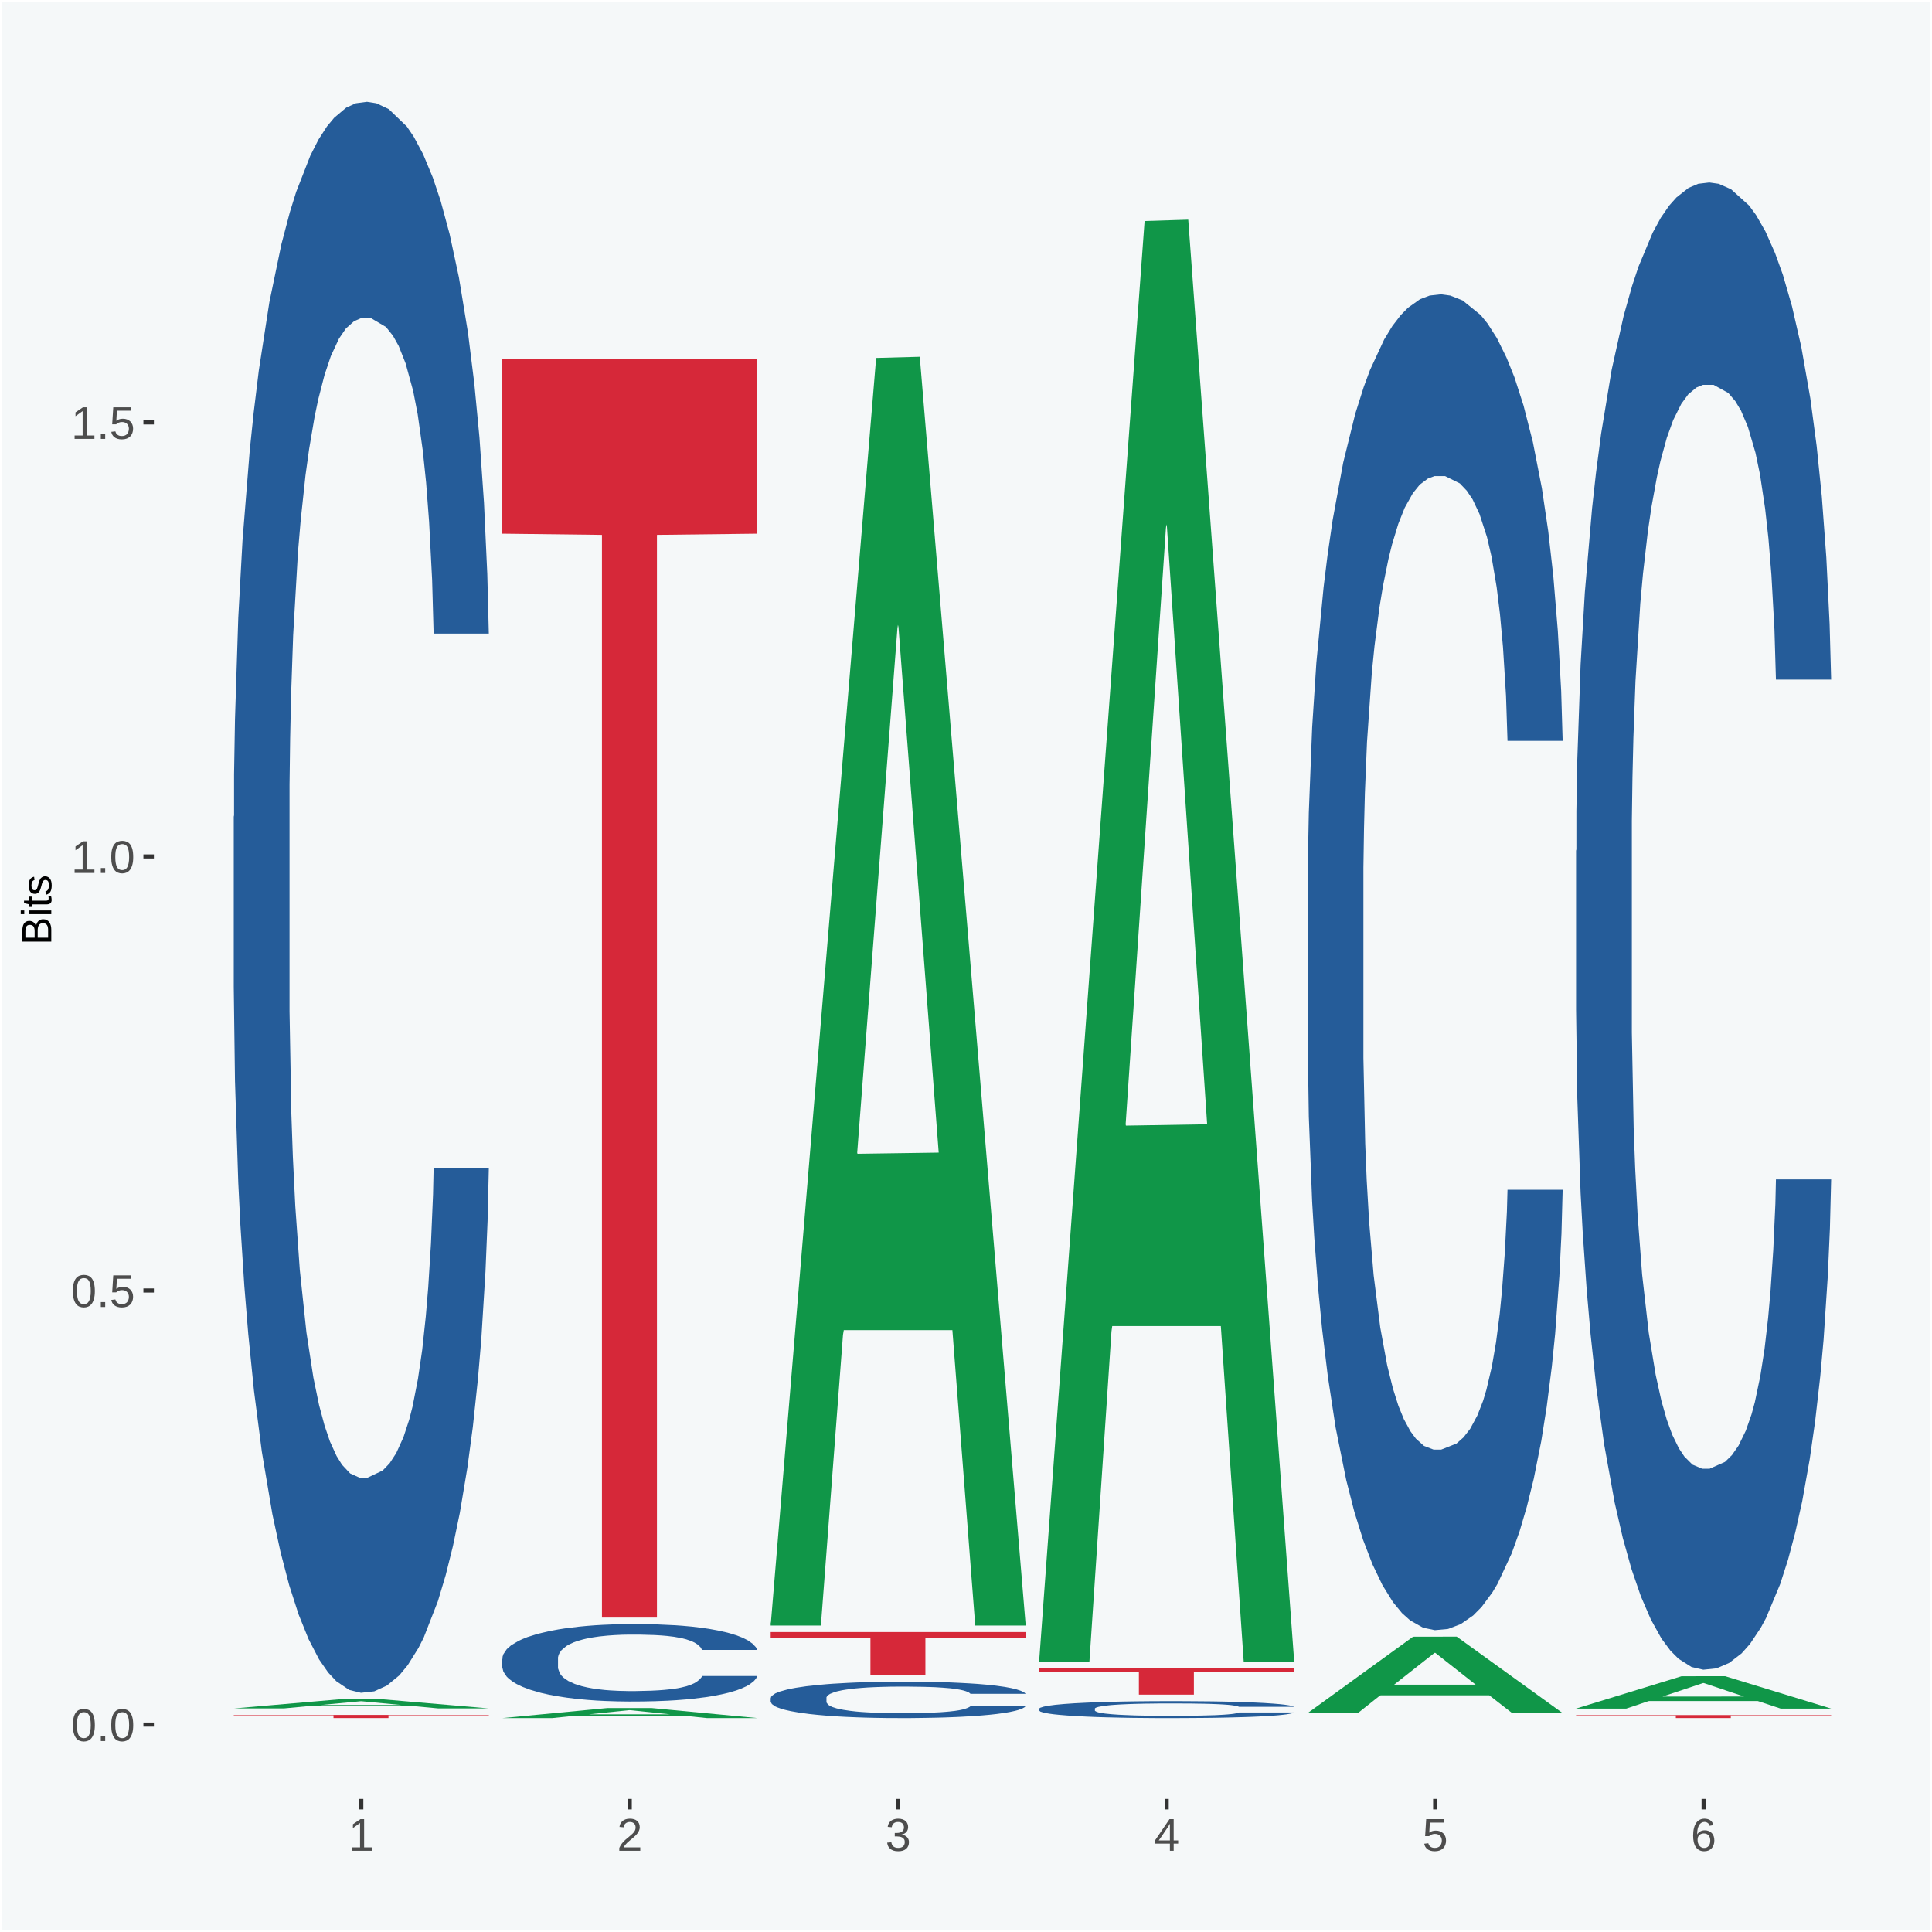 <?xml version="1.0" encoding="UTF-8"?>
<svg xmlns="http://www.w3.org/2000/svg" xmlns:xlink="http://www.w3.org/1999/xlink" width="504pt" height="504pt" viewBox="0 0 504 504" version="1.1">
<defs>
<g>
<symbol overflow="visible" id="glyph0-0">
<path style="stroke:none;" d="M 0.406 0 L 0.406 -8 L 3.594 -8 L 3.594 0 Z M 0.797 -0.406 L 3.188 -0.406 L 3.188 -7.594 L 0.797 -7.594 Z M 0.797 -0.406 "/>
</symbol>
<symbol overflow="visible" id="glyph0-1">
<path style="stroke:none;" d="M 6.203 -4.125 C 6.203 -3.332 6.125 -2.664 5.969 -2.125 C 5.82 -1.582 5.617 -1.145 5.359 -0.812 C 5.098 -0.477 4.789 -0.238 4.438 -0.094 C 4.094 0.051 3.723 0.125 3.328 0.125 C 2.922 0.125 2.539 0.051 2.188 -0.094 C 1.844 -0.238 1.539 -0.477 1.281 -0.812 C 1.031 -1.145 0.832 -1.582 0.688 -2.125 C 0.539 -2.664 0.469 -3.332 0.469 -4.125 C 0.469 -4.957 0.539 -5.645 0.688 -6.188 C 0.832 -6.738 1.035 -7.176 1.297 -7.5 C 1.555 -7.82 1.859 -8.047 2.203 -8.172 C 2.555 -8.305 2.941 -8.375 3.359 -8.375 C 3.754 -8.375 4.125 -8.305 4.469 -8.172 C 4.812 -8.047 5.113 -7.82 5.375 -7.5 C 5.633 -7.176 5.836 -6.738 5.984 -6.188 C 6.129 -5.645 6.203 -4.957 6.203 -4.125 Z M 5.141 -4.125 C 5.141 -4.781 5.098 -5.328 5.016 -5.766 C 4.941 -6.203 4.828 -6.551 4.672 -6.812 C 4.516 -7.07 4.328 -7.254 4.109 -7.359 C 3.891 -7.473 3.641 -7.531 3.359 -7.531 C 3.055 -7.531 2.789 -7.473 2.562 -7.359 C 2.344 -7.254 2.156 -7.07 2 -6.812 C 1.844 -6.551 1.723 -6.203 1.641 -5.766 C 1.566 -5.328 1.531 -4.781 1.531 -4.125 C 1.531 -3.5 1.57 -2.969 1.656 -2.531 C 1.738 -2.094 1.852 -1.742 2 -1.484 C 2.156 -1.223 2.344 -1.035 2.562 -0.922 C 2.789 -0.805 3.047 -0.75 3.328 -0.75 C 3.609 -0.75 3.859 -0.805 4.078 -0.922 C 4.305 -1.035 4.492 -1.223 4.641 -1.484 C 4.797 -1.742 4.914 -2.094 5 -2.531 C 5.094 -2.969 5.141 -3.5 5.141 -4.125 Z M 5.141 -4.125 "/>
</symbol>
<symbol overflow="visible" id="glyph0-2">
<path style="stroke:none;" d="M 1.094 0 L 1.094 -1.281 L 2.234 -1.281 L 2.234 0 Z M 1.094 0 "/>
</symbol>
<symbol overflow="visible" id="glyph0-3">
<path style="stroke:none;" d="M 6.172 -2.688 C 6.172 -2.27 6.109 -1.891 5.984 -1.547 C 5.859 -1.203 5.672 -0.906 5.422 -0.656 C 5.18 -0.414 4.879 -0.223 4.516 -0.078 C 4.148 0.055 3.723 0.125 3.234 0.125 C 2.805 0.125 2.43 0.07 2.109 -0.031 C 1.785 -0.133 1.508 -0.273 1.281 -0.453 C 1.062 -0.629 0.883 -0.836 0.75 -1.078 C 0.625 -1.316 0.535 -1.57 0.484 -1.844 L 1.547 -1.969 C 1.586 -1.812 1.645 -1.66 1.719 -1.516 C 1.801 -1.367 1.91 -1.238 2.047 -1.125 C 2.18 -1.008 2.348 -0.914 2.547 -0.844 C 2.742 -0.781 2.984 -0.75 3.266 -0.75 C 3.535 -0.75 3.781 -0.789 4 -0.875 C 4.227 -0.957 4.422 -1.078 4.578 -1.234 C 4.734 -1.398 4.852 -1.602 4.938 -1.844 C 5.031 -2.082 5.078 -2.359 5.078 -2.672 C 5.078 -2.922 5.035 -3.148 4.953 -3.359 C 4.867 -3.578 4.75 -3.766 4.594 -3.922 C 4.445 -4.078 4.258 -4.195 4.031 -4.281 C 3.812 -4.363 3.562 -4.406 3.281 -4.406 C 3.113 -4.406 2.953 -4.391 2.797 -4.359 C 2.648 -4.328 2.516 -4.285 2.391 -4.234 C 2.266 -4.18 2.148 -4.117 2.047 -4.047 C 1.941 -3.973 1.844 -3.895 1.75 -3.812 L 0.719 -3.812 L 1 -8.25 L 5.688 -8.25 L 5.688 -7.359 L 1.953 -7.359 L 1.797 -4.734 C 1.984 -4.879 2.219 -5.004 2.5 -5.109 C 2.781 -5.211 3.113 -5.266 3.5 -5.266 C 3.914 -5.266 4.285 -5.203 4.609 -5.078 C 4.941 -4.953 5.223 -4.773 5.453 -4.547 C 5.68 -4.316 5.859 -4.047 5.984 -3.734 C 6.109 -3.422 6.172 -3.07 6.172 -2.688 Z M 6.172 -2.688 "/>
</symbol>
<symbol overflow="visible" id="glyph0-4">
<path style="stroke:none;" d="M 0.922 0 L 0.922 -0.891 L 3.016 -0.891 L 3.016 -7.25 L 1.156 -5.922 L 1.156 -6.922 L 3.109 -8.25 L 4.078 -8.25 L 4.078 -0.891 L 6.094 -0.891 L 6.094 0 Z M 0.922 0 "/>
</symbol>
<symbol overflow="visible" id="glyph0-5">
<path style="stroke:none;" d="M 0.609 0 L 0.609 -0.75 C 0.805 -1.207 1.047 -1.609 1.328 -1.953 C 1.617 -2.305 1.922 -2.625 2.234 -2.906 C 2.555 -3.188 2.867 -3.445 3.172 -3.688 C 3.484 -3.938 3.766 -4.18 4.016 -4.422 C 4.266 -4.66 4.469 -4.91 4.625 -5.172 C 4.781 -5.441 4.859 -5.742 4.859 -6.078 C 4.859 -6.316 4.82 -6.523 4.75 -6.703 C 4.676 -6.879 4.57 -7.023 4.438 -7.141 C 4.312 -7.266 4.156 -7.359 3.969 -7.422 C 3.781 -7.484 3.578 -7.516 3.359 -7.516 C 3.141 -7.516 2.938 -7.484 2.75 -7.422 C 2.57 -7.367 2.41 -7.281 2.266 -7.156 C 2.117 -7.039 2 -6.895 1.906 -6.719 C 1.812 -6.551 1.754 -6.352 1.734 -6.125 L 0.656 -6.219 C 0.688 -6.508 0.766 -6.785 0.891 -7.047 C 1.023 -7.316 1.203 -7.551 1.422 -7.75 C 1.648 -7.945 1.922 -8.098 2.234 -8.203 C 2.555 -8.316 2.93 -8.375 3.359 -8.375 C 3.766 -8.375 4.125 -8.328 4.438 -8.234 C 4.758 -8.141 5.031 -7.992 5.25 -7.797 C 5.477 -7.609 5.648 -7.375 5.766 -7.094 C 5.879 -6.812 5.938 -6.488 5.938 -6.125 C 5.938 -5.844 5.883 -5.578 5.781 -5.328 C 5.688 -5.078 5.555 -4.836 5.391 -4.609 C 5.223 -4.379 5.031 -4.16 4.812 -3.953 C 4.594 -3.742 4.363 -3.535 4.125 -3.328 C 3.895 -3.129 3.656 -2.93 3.406 -2.734 C 3.164 -2.535 2.938 -2.336 2.719 -2.141 C 2.508 -1.941 2.32 -1.738 2.156 -1.531 C 1.988 -1.332 1.859 -1.117 1.766 -0.891 L 6.078 -0.891 L 6.078 0 Z M 0.609 0 "/>
</symbol>
<symbol overflow="visible" id="glyph0-6">
<path style="stroke:none;" d="M 6.141 -2.281 C 6.141 -1.906 6.078 -1.566 5.953 -1.266 C 5.836 -0.973 5.66 -0.723 5.422 -0.516 C 5.18 -0.305 4.883 -0.145 4.531 -0.031 C 4.188 0.07 3.789 0.125 3.344 0.125 C 2.832 0.125 2.398 0.062 2.047 -0.062 C 1.703 -0.195 1.414 -0.367 1.188 -0.578 C 0.957 -0.785 0.785 -1.02 0.672 -1.281 C 0.566 -1.551 0.492 -1.832 0.453 -2.125 L 1.547 -2.219 C 1.578 -2 1.633 -1.801 1.719 -1.625 C 1.801 -1.445 1.914 -1.289 2.062 -1.156 C 2.207 -1.031 2.383 -0.93 2.594 -0.859 C 2.801 -0.785 3.051 -0.75 3.344 -0.75 C 3.875 -0.75 4.289 -0.879 4.594 -1.141 C 4.895 -1.41 5.047 -1.801 5.047 -2.312 C 5.047 -2.613 4.977 -2.859 4.844 -3.047 C 4.707 -3.234 4.539 -3.379 4.344 -3.484 C 4.145 -3.586 3.926 -3.656 3.688 -3.688 C 3.445 -3.727 3.227 -3.75 3.031 -3.75 L 2.438 -3.75 L 2.438 -4.656 L 3.016 -4.656 C 3.211 -4.656 3.414 -4.676 3.625 -4.719 C 3.844 -4.758 4.039 -4.832 4.219 -4.938 C 4.395 -5.051 4.539 -5.195 4.656 -5.375 C 4.77 -5.562 4.828 -5.797 4.828 -6.078 C 4.828 -6.523 4.695 -6.875 4.438 -7.125 C 4.188 -7.383 3.801 -7.516 3.281 -7.516 C 2.82 -7.516 2.445 -7.395 2.156 -7.156 C 1.875 -6.914 1.707 -6.578 1.656 -6.141 L 0.594 -6.234 C 0.633 -6.598 0.734 -6.91 0.891 -7.172 C 1.047 -7.441 1.242 -7.664 1.484 -7.844 C 1.734 -8.02 2.008 -8.148 2.312 -8.234 C 2.625 -8.328 2.953 -8.375 3.297 -8.375 C 3.754 -8.375 4.148 -8.316 4.484 -8.203 C 4.816 -8.086 5.086 -7.93 5.297 -7.734 C 5.516 -7.535 5.672 -7.301 5.766 -7.031 C 5.867 -6.77 5.922 -6.488 5.922 -6.188 C 5.922 -5.945 5.883 -5.723 5.812 -5.516 C 5.75 -5.305 5.645 -5.113 5.5 -4.938 C 5.363 -4.77 5.188 -4.625 4.969 -4.5 C 4.75 -4.383 4.488 -4.297 4.188 -4.234 L 4.188 -4.219 C 4.52 -4.176 4.805 -4.098 5.047 -3.984 C 5.297 -3.867 5.5 -3.723 5.656 -3.547 C 5.82 -3.379 5.941 -3.188 6.016 -2.969 C 6.098 -2.75 6.141 -2.52 6.141 -2.281 Z M 6.141 -2.281 "/>
</symbol>
<symbol overflow="visible" id="glyph0-7">
<path style="stroke:none;" d="M 5.156 -1.875 L 5.156 0 L 4.172 0 L 4.172 -1.875 L 0.281 -1.875 L 0.281 -2.688 L 4.062 -8.25 L 5.156 -8.25 L 5.156 -2.703 L 6.328 -2.703 L 6.328 -1.875 Z M 4.172 -7.062 C 4.16 -7.039 4.141 -7.004 4.109 -6.953 C 4.078 -6.898 4.039 -6.836 4 -6.766 C 3.957 -6.691 3.914 -6.617 3.875 -6.547 C 3.844 -6.473 3.812 -6.414 3.781 -6.375 L 1.656 -3.25 C 1.633 -3.219 1.602 -3.176 1.562 -3.125 C 1.531 -3.07 1.492 -3.02 1.453 -2.969 C 1.422 -2.914 1.383 -2.863 1.344 -2.812 C 1.301 -2.77 1.27 -2.734 1.25 -2.703 L 4.172 -2.703 Z M 4.172 -7.062 "/>
</symbol>
<symbol overflow="visible" id="glyph0-8">
<path style="stroke:none;" d="M 6.141 -2.703 C 6.141 -2.285 6.082 -1.906 5.969 -1.562 C 5.852 -1.219 5.68 -0.922 5.453 -0.672 C 5.234 -0.422 4.957 -0.223 4.625 -0.078 C 4.289 0.055 3.91 0.125 3.484 0.125 C 3.004 0.125 2.582 0.031 2.219 -0.156 C 1.863 -0.344 1.566 -0.609 1.328 -0.953 C 1.086 -1.297 0.906 -1.719 0.781 -2.219 C 0.664 -2.727 0.609 -3.301 0.609 -3.938 C 0.609 -4.676 0.676 -5.32 0.812 -5.875 C 0.945 -6.426 1.141 -6.883 1.391 -7.25 C 1.648 -7.625 1.961 -7.906 2.328 -8.094 C 2.691 -8.281 3.102 -8.375 3.562 -8.375 C 3.844 -8.375 4.102 -8.344 4.344 -8.281 C 4.594 -8.227 4.816 -8.133 5.016 -8 C 5.223 -7.875 5.398 -7.703 5.547 -7.484 C 5.703 -7.273 5.828 -7.016 5.922 -6.703 L 4.906 -6.516 C 4.801 -6.867 4.629 -7.125 4.391 -7.281 C 4.148 -7.445 3.867 -7.531 3.547 -7.531 C 3.266 -7.531 3.004 -7.457 2.766 -7.312 C 2.535 -7.176 2.336 -6.973 2.172 -6.703 C 2.004 -6.43 1.875 -6.086 1.781 -5.672 C 1.695 -5.266 1.656 -4.789 1.656 -4.25 C 1.852 -4.602 2.125 -4.875 2.469 -5.062 C 2.812 -5.25 3.207 -5.344 3.656 -5.344 C 4.031 -5.344 4.367 -5.281 4.672 -5.156 C 4.984 -5.031 5.25 -4.852 5.469 -4.625 C 5.688 -4.406 5.852 -4.129 5.969 -3.797 C 6.082 -3.473 6.141 -3.109 6.141 -2.703 Z M 5.078 -2.656 C 5.078 -2.938 5.039 -3.191 4.969 -3.422 C 4.895 -3.66 4.785 -3.859 4.641 -4.016 C 4.504 -4.18 4.332 -4.305 4.125 -4.391 C 3.926 -4.484 3.688 -4.531 3.406 -4.531 C 3.219 -4.531 3.023 -4.5 2.828 -4.438 C 2.629 -4.383 2.453 -4.289 2.297 -4.156 C 2.141 -4.031 2.008 -3.863 1.906 -3.656 C 1.812 -3.457 1.766 -3.207 1.766 -2.906 C 1.766 -2.602 1.801 -2.316 1.875 -2.047 C 1.957 -1.785 2.07 -1.555 2.219 -1.359 C 2.363 -1.172 2.539 -1.02 2.75 -0.906 C 2.957 -0.789 3.191 -0.734 3.453 -0.734 C 3.703 -0.734 3.926 -0.773 4.125 -0.859 C 4.332 -0.953 4.504 -1.082 4.641 -1.25 C 4.785 -1.414 4.895 -1.613 4.969 -1.844 C 5.039 -2.082 5.078 -2.352 5.078 -2.656 Z M 5.078 -2.656 "/>
</symbol>
<symbol overflow="visible" id="glyph1-0">
<path style="stroke:none;" d="M 0 -0.359 L -7.328 -0.359 L -7.328 -3.281 L 0 -3.281 Z M -0.359 -0.734 L -0.359 -2.922 L -6.969 -2.922 L -6.969 -0.734 Z M -0.359 -0.734 "/>
</symbol>
<symbol overflow="visible" id="glyph1-1">
<path style="stroke:none;" d="M -2.125 -6.75 C -1.75 -6.75 -1.426 -6.676 -1.156 -6.531 C -0.883 -6.383 -0.66 -6.18 -0.484 -5.922 C -0.316 -5.672 -0.191 -5.375 -0.109 -5.031 C -0.035 -4.695 0 -4.344 0 -3.969 L 0 -0.906 L -7.562 -0.906 L -7.562 -3.656 C -7.562 -4.07 -7.523 -4.441 -7.453 -4.766 C -7.391 -5.098 -7.281 -5.379 -7.125 -5.609 C -6.977 -5.836 -6.789 -6.008 -6.562 -6.125 C -6.332 -6.25 -6.055 -6.312 -5.734 -6.312 C -5.523 -6.312 -5.328 -6.281 -5.141 -6.219 C -4.953 -6.164 -4.781 -6.078 -4.625 -5.953 C -4.477 -5.836 -4.348 -5.688 -4.234 -5.5 C -4.129 -5.32 -4.047 -5.113 -3.984 -4.875 C -3.953 -5.176 -3.883 -5.441 -3.781 -5.672 C -3.676 -5.91 -3.539 -6.109 -3.375 -6.266 C -3.219 -6.43 -3.031 -6.551 -2.812 -6.625 C -2.602 -6.707 -2.375 -6.75 -2.125 -6.75 Z M -5.609 -5.281 C -6.016 -5.281 -6.305 -5.141 -6.484 -4.859 C -6.66 -4.586 -6.75 -4.188 -6.75 -3.656 L -6.75 -1.922 L -4.344 -1.922 L -4.344 -3.656 C -4.344 -3.957 -4.375 -4.211 -4.438 -4.422 C -4.5 -4.629 -4.582 -4.797 -4.688 -4.922 C -4.801 -5.047 -4.93 -5.133 -5.078 -5.188 C -5.234 -5.25 -5.41 -5.281 -5.609 -5.281 Z M -2.219 -5.719 C -2.457 -5.719 -2.66 -5.672 -2.828 -5.578 C -2.992 -5.492 -3.129 -5.367 -3.234 -5.203 C -3.348 -5.047 -3.426 -4.848 -3.469 -4.609 C -3.52 -4.379 -3.547 -4.125 -3.547 -3.844 L -3.547 -1.922 L -0.828 -1.922 L -0.828 -3.922 C -0.828 -4.18 -0.848 -4.422 -0.891 -4.641 C -0.93 -4.859 -1.004 -5.047 -1.109 -5.203 C -1.211 -5.367 -1.352 -5.492 -1.531 -5.578 C -1.719 -5.672 -1.945 -5.719 -2.219 -5.719 Z M -2.219 -5.719 "/>
</symbol>
<symbol overflow="visible" id="glyph1-2">
<path style="stroke:none;" d="M -7.047 -0.734 L -7.969 -0.734 L -7.969 -1.703 L -7.047 -1.703 Z M 0 -0.734 L -5.812 -0.734 L -5.812 -1.703 L 0 -1.703 Z M 0 -0.734 "/>
</symbol>
<symbol overflow="visible" id="glyph1-3">
<path style="stroke:none;" d="M -0.047 -2.969 C -0.004 -2.82 0.023 -2.672 0.047 -2.516 C 0.078 -2.367 0.094 -2.195 0.094 -2 C 0.094 -1.227 -0.348 -0.844 -1.234 -0.844 L -5.109 -0.844 L -5.109 -0.172 L -5.812 -0.172 L -5.812 -0.875 L -7.109 -1.156 L -7.109 -1.812 L -5.812 -1.812 L -5.812 -2.875 L -5.109 -2.875 L -5.109 -1.812 L -1.438 -1.812 C -1.156 -1.812 -0.957 -1.852 -0.844 -1.938 C -0.738 -2.031 -0.688 -2.191 -0.688 -2.422 C -0.688 -2.516 -0.691 -2.602 -0.703 -2.688 C -0.711 -2.77 -0.727 -2.863 -0.75 -2.969 Z M -0.047 -2.969 "/>
</symbol>
<symbol overflow="visible" id="glyph1-4">
<path style="stroke:none;" d="M -1.609 -5.109 C -1.336 -5.109 -1.094 -5.051 -0.875 -4.938 C -0.664 -4.832 -0.488 -4.68 -0.344 -4.484 C -0.195 -4.285 -0.082 -4.039 0 -3.75 C 0.07 -3.457 0.109 -3.125 0.109 -2.75 C 0.109 -2.406 0.082 -2.098 0.031 -1.828 C -0.02 -1.555 -0.102 -1.316 -0.219 -1.109 C -0.332 -0.91 -0.484 -0.742 -0.672 -0.609 C -0.859 -0.473 -1.086 -0.375 -1.359 -0.312 L -1.531 -1.156 C -1.219 -1.238 -0.988 -1.41 -0.844 -1.672 C -0.695 -1.93 -0.625 -2.289 -0.625 -2.75 C -0.625 -2.957 -0.641 -3.145 -0.672 -3.312 C -0.703 -3.488 -0.75 -3.641 -0.812 -3.766 C -0.883 -3.891 -0.977 -3.984 -1.094 -4.047 C -1.207 -4.117 -1.352 -4.156 -1.531 -4.156 C -1.707 -4.156 -1.848 -4.113 -1.953 -4.031 C -2.066 -3.957 -2.16 -3.844 -2.234 -3.688 C -2.316 -3.539 -2.383 -3.363 -2.438 -3.156 C -2.5 -2.945 -2.562 -2.719 -2.625 -2.469 C -2.688 -2.238 -2.754 -2.008 -2.828 -1.781 C -2.898 -1.551 -3 -1.344 -3.125 -1.156 C -3.25 -0.969 -3.398 -0.816 -3.578 -0.703 C -3.766 -0.586 -4 -0.531 -4.281 -0.531 C -4.812 -0.531 -5.211 -0.719 -5.484 -1.094 C -5.766 -1.477 -5.906 -2.031 -5.906 -2.75 C -5.906 -3.395 -5.789 -3.906 -5.562 -4.281 C -5.332 -4.656 -4.973 -4.895 -4.484 -5 L -4.375 -4.125 C -4.52 -4.094 -4.645 -4.035 -4.75 -3.953 C -4.852 -3.867 -4.938 -3.766 -5 -3.641 C -5.062 -3.516 -5.102 -3.375 -5.125 -3.219 C -5.156 -3.07 -5.172 -2.914 -5.172 -2.75 C -5.172 -2.312 -5.102 -1.988 -4.969 -1.781 C -4.844 -1.582 -4.645 -1.484 -4.375 -1.484 C -4.219 -1.484 -4.086 -1.52 -3.984 -1.594 C -3.879 -1.664 -3.789 -1.77 -3.719 -1.906 C -3.656 -2.051 -3.598 -2.219 -3.547 -2.406 C -3.492 -2.602 -3.438 -2.816 -3.375 -3.047 C -3.332 -3.203 -3.289 -3.359 -3.25 -3.516 C -3.207 -3.68 -3.156 -3.836 -3.094 -3.984 C -3.031 -4.141 -2.957 -4.285 -2.875 -4.422 C -2.789 -4.555 -2.688 -4.672 -2.562 -4.766 C -2.445 -4.867 -2.312 -4.953 -2.156 -5.016 C -2 -5.078 -1.816 -5.109 -1.609 -5.109 Z M -1.609 -5.109 "/>
</symbol>
</g>
<clipPath id="clip1">
  <path d="M 40.148 5.48 L 498.52 5.48 L 498.52 469.281 L 40.148 469.281 Z M 40.148 5.48 "/>
</clipPath>
</defs>
<g id="surface1">
<rect x="0" y="0" width="504" height="504" style="fill:rgb(96.078%,97.255%,97.647%);fill-opacity:1;stroke:none;"/>
<path style="fill:none;stroke-width:1.07;stroke-linecap:round;stroke-linejoin:round;stroke:rgb(100%,100%,100%);stroke-opacity:1;stroke-miterlimit:10;" d="M 0 0 L 504 0 L 504 504 L 0 504 Z M 0 0 " transform="matrix(1,0,0,-1,0,504)"/>
<g clip-path="url(#clip1)" clip-rule="nonzero">
<path style=" stroke:none;fill-rule:nonzero;fill:rgb(96.078%,97.255%,97.647%);fill-opacity:1;" d="M 40.148 469.281 L 498.52 469.281 L 498.52 5.48 L 40.148 5.48 Z M 40.148 469.281 "/>
</g>
<path style=" stroke:none;fill-rule:nonzero;fill:rgb(6.274%,58.824%,28.235%);fill-opacity:1;" d="M 60.98 445.672 L 61.051 445.672 L 88.488 443.301 L 99.871 443.301 L 127.52 445.672 L 114.352 445.672 L 108.379 445.121 L 80.051 445.121 L 79.852 445.129 L 74.078 445.672 L 60.98 445.672 L 83.621 444.789 L 104.809 444.789 L 94.32 443.801 L 94.18 443.801 L 94.039 443.809 L 83.551 444.789 L 83.621 444.789 Z M 60.98 445.672 "/>
<path style=" stroke:none;fill-rule:nonzero;fill:rgb(14.51%,36.078%,60.001%);fill-opacity:1;" d="M 60.98 213.051 L 61.059 212.672 L 61.059 202.051 L 61.301 187.648 L 62.16 161.121 L 63.262 141.031 L 65.148 117.531 L 66.172 107.672 L 67.512 96.68 L 70.262 78.871 L 73.41 63.711 L 75.609 55.371 L 77.262 50.059 L 80.961 40.59 L 83.078 36.422 L 85.281 33 L 87.172 30.73 L 90.32 28.078 L 92.828 26.941 L 95.738 26.559 L 98.18 26.941 L 101.41 28.461 L 106.129 33 L 107.93 35.66 L 110.371 40.211 L 112.891 46.27 L 114.93 52.34 L 117.289 61.051 L 119.73 72.422 L 122.09 86.828 L 123.738 100.09 L 125.078 114.121 L 126.262 131.172 L 127.121 149.75 L 127.52 165.289 L 113.121 165.289 L 112.73 151.262 L 111.941 136.102 L 111.16 125.871 L 110.289 117.531 L 108.961 108.051 L 107.781 101.988 L 105.809 94.789 L 104 90.238 L 102.512 87.59 L 100.699 85.309 L 96.852 83.039 L 94.09 83.039 L 92.359 83.801 L 90.238 85.691 L 88.43 88.34 L 86.309 92.891 L 84.66 97.82 L 83 104.262 L 82.059 108.809 L 80.641 117.148 L 79.699 123.969 L 78.441 135.719 L 77.73 144.059 L 76.48 165.672 L 75.93 181.59 L 75.691 192.578 L 75.531 204.711 L 75.531 263.84 L 76 290.371 L 76.398 301.738 L 77.031 314.629 L 78.211 331.301 L 79.941 347.602 L 81.75 359.352 L 83.238 366.551 L 84.66 371.859 L 86.07 376.031 L 87.801 379.82 L 89.219 382.102 L 91.34 384.371 L 93.859 385.512 L 95.82 385.512 L 99.828 383.609 L 101.641 381.719 L 103.371 379.059 L 105.262 374.891 L 106.75 370.352 L 107.621 366.93 L 109.031 359.73 L 110.141 352.148 L 111.078 343.43 L 111.711 335.852 L 112.422 324.48 L 112.969 311.59 L 113.121 304.77 L 127.52 304.77 L 127.199 318.422 L 126.648 331.68 L 125.551 349.5 L 124.68 359.73 L 123.352 372.238 L 121.93 382.852 L 119.969 394.602 L 118.16 403.32 L 116.27 410.898 L 114.23 417.719 L 110.531 427.199 L 109.191 429.852 L 106.359 434.398 L 104.16 437.059 L 100.93 439.711 L 97.629 441.219 L 94.172 441.602 L 91.102 440.852 L 87.719 438.57 L 85.602 436.301 L 83.238 432.891 L 80.488 427.578 L 77.891 421.141 L 75.449 413.559 L 73.172 404.84 L 71.051 394.98 L 68.301 378.68 L 66.25 362.762 L 64.762 347.98 L 63.738 335.469 L 62.711 319.551 L 62.16 308.559 L 61.301 282.031 L 60.98 257.391 Z M 60.98 213.051 "/>
<path style=" stroke:none;fill-rule:nonzero;fill:rgb(83.922%,15.686%,22.353%);fill-opacity:1;" d="M 60.98 447.371 L 127.52 447.371 L 127.52 447.48 L 101.34 447.48 L 101.34 448.191 L 87 448.191 L 87 447.48 L 60.98 447.48 Z M 60.98 447.371 "/>
<path style=" stroke:none;fill-rule:nonzero;fill:rgb(6.274%,58.824%,28.235%);fill-opacity:1;" d="M 131.02 448.191 L 131.09 448.191 L 158.52 445.57 L 169.91 445.57 L 197.551 448.191 L 184.379 448.191 L 178.41 447.578 L 150.09 447.578 L 149.879 447.59 L 144.121 448.191 L 131.02 448.191 L 153.648 447.219 L 174.852 447.219 L 164.352 446.129 L 164.078 446.129 L 153.578 447.219 L 153.648 447.219 Z M 131.02 448.191 "/>
<path style=" stroke:none;fill-rule:nonzero;fill:rgb(14.51%,36.078%,60.001%);fill-opacity:1;" d="M 131.02 432.75 L 131.102 432.73 L 131.102 432.211 L 131.328 431.512 L 132.199 430.219 L 133.301 429.238 L 135.191 428.102 L 136.211 427.621 L 137.551 427.078 L 140.301 426.211 L 143.441 425.48 L 145.648 425.07 L 147.301 424.809 L 150.988 424.352 L 153.121 424.148 L 155.32 423.98 L 157.211 423.871 L 160.352 423.738 L 162.871 423.691 L 165.781 423.672 L 168.219 423.691 L 171.441 423.762 L 176.16 423.98 L 177.969 424.109 L 180.41 424.328 L 182.922 424.629 L 184.969 424.922 L 187.328 425.352 L 189.762 425.898 L 192.121 426.602 L 193.77 427.25 L 195.109 427.93 L 196.289 428.762 L 197.16 429.672 L 197.551 430.422 L 183.16 430.422 L 182.762 429.738 L 181.98 429 L 181.191 428.5 L 180.328 428.102 L 178.988 427.641 L 177.809 427.34 L 175.84 426.988 L 174.039 426.77 L 172.539 426.641 L 170.73 426.531 L 166.879 426.422 L 164.129 426.422 L 162.398 426.449 L 160.27 426.551 L 158.461 426.68 L 156.34 426.898 L 154.691 427.141 L 153.039 427.449 L 152.09 427.672 L 150.68 428.078 L 149.73 428.41 L 148.48 428.98 L 147.77 429.391 L 146.512 430.441 L 145.961 431.219 L 145.719 431.75 L 145.57 432.34 L 145.57 435.219 L 146.039 436.512 L 146.43 437.07 L 147.059 437.691 L 148.238 438.512 L 149.969 439.301 L 151.781 439.871 L 153.27 440.219 L 154.691 440.48 L 156.102 440.68 L 157.84 440.871 L 159.25 440.98 L 161.371 441.09 L 163.891 441.148 L 165.859 441.148 L 169.871 441.051 L 171.68 440.961 L 173.41 440.828 L 175.289 440.629 L 176.789 440.41 L 177.648 440.238 L 179.07 439.891 L 180.172 439.52 L 181.109 439.102 L 181.738 438.73 L 182.449 438.172 L 183 437.551 L 183.16 437.211 L 197.551 437.211 L 197.238 437.879 L 196.68 438.531 L 195.578 439.391 L 194.719 439.891 L 193.379 440.5 L 191.969 441.02 L 190 441.59 L 188.191 442.012 L 186.301 442.379 L 184.262 442.719 L 180.559 443.18 L 179.23 443.309 L 176.391 443.531 L 174.191 443.66 L 170.969 443.789 L 167.672 443.859 L 164.211 443.879 L 161.141 443.84 L 157.762 443.73 L 155.629 443.621 L 153.27 443.449 L 150.52 443.199 L 147.93 442.879 L 145.488 442.512 L 143.211 442.09 L 141.078 441.609 L 138.328 440.809 L 136.289 440.039 L 134.789 439.32 L 133.77 438.711 L 132.75 437.93 L 132.199 437.398 L 131.328 436.109 L 131.02 434.91 Z M 131.02 432.75 "/>
<path style=" stroke:none;fill-rule:nonzero;fill:rgb(83.922%,15.686%,22.353%);fill-opacity:1;" d="M 131.02 93.578 L 197.551 93.578 L 197.551 139.219 L 171.379 139.531 L 171.379 421.969 L 157.031 421.969 L 157.031 139.531 L 131.02 139.219 Z M 131.02 93.578 "/>
<path style=" stroke:none;fill-rule:nonzero;fill:rgb(6.274%,58.824%,28.235%);fill-opacity:1;" d="M 201.051 423.441 L 201.121 423.129 L 228.559 93.379 L 239.941 93.07 L 267.578 424.059 L 254.41 424.059 L 248.449 346.988 L 220.121 346.988 L 219.91 348.23 L 214.148 424.059 L 201.051 424.059 L 201.051 423.441 L 223.691 300.988 L 244.879 300.68 L 234.391 163.621 L 234.25 163 L 234.109 163.93 L 223.621 300.68 L 223.691 300.988 Z M 201.051 423.441 "/>
<path style=" stroke:none;fill-rule:nonzero;fill:rgb(14.51%,36.078%,60.001%);fill-opacity:1;" d="M 201.051 442.961 L 201.129 442.949 L 201.129 442.711 L 201.371 442.379 L 202.23 441.77 L 203.328 441.309 L 205.219 440.781 L 206.238 440.551 L 207.578 440.301 L 210.328 439.891 L 213.48 439.551 L 215.68 439.352 L 217.328 439.23 L 221.031 439.02 L 223.148 438.922 L 225.352 438.84 L 227.238 438.789 L 230.391 438.73 L 232.898 438.699 L 238.25 438.699 L 241.469 438.738 L 246.191 438.84 L 248 438.898 L 250.441 439.012 L 252.961 439.148 L 255 439.281 L 257.359 439.48 L 259.801 439.738 L 262.16 440.07 L 263.809 440.379 L 265.148 440.699 L 266.328 441.09 L 267.191 441.512 L 267.578 441.871 L 253.191 441.871 L 252.801 441.551 L 252.012 441.199 L 251.23 440.969 L 250.359 440.781 L 249.02 440.559 L 247.84 440.422 L 245.879 440.262 L 244.07 440.148 L 242.578 440.09 L 240.77 440.039 L 236.91 439.988 L 234.16 439.988 L 232.43 440 L 230.309 440.051 L 228.5 440.109 L 226.371 440.211 L 224.719 440.328 L 223.07 440.469 L 222.129 440.578 L 220.711 440.77 L 219.77 440.922 L 218.512 441.191 L 217.801 441.379 L 216.539 441.879 L 215.988 442.238 L 215.762 442.488 L 215.602 442.77 L 215.602 444.129 L 216.07 444.73 L 216.469 444.988 L 217.09 445.289 L 218.27 445.672 L 220 446.039 L 221.809 446.309 L 223.309 446.48 L 224.719 446.602 L 226.141 446.691 L 227.871 446.781 L 229.281 446.828 L 231.41 446.879 L 233.922 446.91 L 235.891 446.91 L 239.898 446.871 L 241.711 446.82 L 243.441 446.762 L 245.328 446.672 L 246.82 446.559 L 247.691 446.48 L 249.102 446.32 L 250.199 446.148 L 251.148 445.949 L 251.781 445.77 L 252.48 445.512 L 253.031 445.219 L 253.191 445.059 L 267.578 445.059 L 267.27 445.371 L 266.719 445.68 L 265.621 446.09 L 264.75 446.32 L 263.422 446.609 L 262 446.852 L 260.031 447.121 L 258.23 447.32 L 256.34 447.488 L 254.289 447.648 L 250.602 447.859 L 249.262 447.922 L 246.43 448.031 L 244.23 448.09 L 241 448.148 L 237.699 448.191 L 234.238 448.191 L 231.172 448.18 L 227.789 448.121 L 225.672 448.07 L 223.309 447.988 L 220.559 447.871 L 217.961 447.73 L 215.52 447.551 L 213.238 447.352 L 211.121 447.129 L 208.371 446.75 L 206.32 446.391 L 204.828 446.051 L 203.801 445.762 L 202.781 445.398 L 202.23 445.148 L 201.371 444.539 L 201.051 443.98 Z M 201.051 442.961 "/>
<path style=" stroke:none;fill-rule:nonzero;fill:rgb(83.922%,15.686%,22.353%);fill-opacity:1;" d="M 201.051 425.75 L 267.578 425.75 L 267.578 427.32 L 241.41 427.328 L 241.41 437 L 227.07 437 L 227.07 427.328 L 201.051 427.32 Z M 201.051 425.75 "/>
<path style=" stroke:none;fill-rule:nonzero;fill:rgb(6.274%,58.824%,28.235%);fill-opacity:1;" d="M 271.09 432.828 L 271.148 432.48 L 298.59 57.66 L 309.98 57.301 L 337.621 433.539 L 324.449 433.539 L 318.48 345.93 L 290.148 345.93 L 289.949 347.34 L 284.191 433.539 L 271.09 433.539 L 271.09 432.828 L 293.719 293.641 L 314.91 293.289 L 304.422 137.5 L 304.281 136.789 L 304.148 137.852 L 293.648 293.289 L 293.719 293.641 Z M 271.09 432.828 "/>
<path style=" stroke:none;fill-rule:nonzero;fill:rgb(14.51%,36.078%,60.001%);fill-opacity:1;" d="M 271.09 445.762 L 271.16 445.762 L 271.16 445.641 L 271.398 445.488 L 272.27 445.211 L 273.371 444.988 L 275.25 444.738 L 276.281 444.641 L 277.609 444.52 L 280.371 444.328 L 283.512 444.172 L 285.711 444.078 L 287.359 444.031 L 291.059 443.922 L 293.18 443.879 L 295.391 443.84 L 297.27 443.82 L 300.422 443.789 L 302.941 443.781 L 308.281 443.781 L 311.512 443.801 L 316.23 443.84 L 318.039 443.871 L 320.469 443.922 L 322.988 443.988 L 325.031 444.051 L 327.391 444.141 L 329.828 444.262 L 332.191 444.422 L 333.84 444.559 L 335.18 444.711 L 336.359 444.891 L 337.219 445.09 L 337.621 445.25 L 323.23 445.25 L 322.828 445.102 L 322.051 444.941 L 321.262 444.828 L 320.391 444.738 L 319.059 444.641 L 317.879 444.578 L 315.91 444.5 L 314.102 444.449 L 312.609 444.43 L 310.801 444.398 L 306.949 444.379 L 302.461 444.379 L 300.34 444.41 L 298.531 444.43 L 296.41 444.48 L 294.762 444.531 L 293.109 444.602 L 292.16 444.648 L 290.75 444.738 L 289.801 444.809 L 288.539 444.941 L 287.84 445.031 L 286.578 445.262 L 286.031 445.43 L 285.789 445.539 L 285.629 445.672 L 285.629 446.301 L 286.109 446.578 L 286.5 446.699 L 287.129 446.84 L 288.309 447.02 L 290.039 447.191 L 291.852 447.32 L 293.34 447.391 L 294.762 447.449 L 296.172 447.5 L 297.898 447.539 L 299.32 447.559 L 301.441 447.578 L 303.961 447.602 L 305.922 447.602 L 309.941 447.578 L 311.738 447.559 L 313.469 447.531 L 315.359 447.48 L 316.859 447.441 L 317.719 447.398 L 319.141 447.32 L 320.238 447.238 L 321.18 447.148 L 321.809 447.07 L 322.52 446.949 L 323.07 446.809 L 323.23 446.738 L 337.621 446.738 L 337.301 446.879 L 336.75 447.02 L 335.648 447.211 L 334.789 447.32 L 333.449 447.461 L 332.031 447.57 L 330.07 447.691 L 328.262 447.789 L 326.371 447.871 L 324.328 447.941 L 320.629 448.039 L 319.289 448.07 L 316.461 448.121 L 314.262 448.148 L 311.039 448.172 L 307.73 448.191 L 301.211 448.191 L 297.82 448.16 L 295.699 448.141 L 293.34 448.102 L 290.59 448.039 L 287.988 447.98 L 285.559 447.898 L 283.281 447.801 L 281.148 447.699 L 278.398 447.52 L 276.352 447.352 L 274.859 447.199 L 273.84 447.059 L 272.82 446.891 L 272.27 446.781 L 271.398 446.5 L 271.09 446.23 Z M 271.09 445.762 "/>
<path style=" stroke:none;fill-rule:nonzero;fill:rgb(83.922%,15.686%,22.353%);fill-opacity:1;" d="M 271.09 435.23 L 337.621 435.23 L 337.621 436.191 L 311.449 436.191 L 311.449 442.078 L 297.102 442.078 L 297.102 436.191 L 271.09 436.191 Z M 271.09 435.23 "/>
<path style=" stroke:none;fill-rule:nonzero;fill:rgb(6.274%,58.824%,28.235%);fill-opacity:1;" d="M 341.121 446.871 L 341.191 446.852 L 368.621 426.969 L 380.012 426.949 L 407.648 446.898 L 394.48 446.898 L 388.512 442.262 L 360.191 442.262 L 359.98 442.328 L 354.219 446.898 L 341.121 446.898 L 341.121 446.871 L 363.75 439.48 L 384.949 439.469 L 374.449 431.199 L 374.32 431.172 L 374.18 431.219 L 363.691 439.469 L 363.75 439.48 Z M 341.121 446.871 "/>
<path style=" stroke:none;fill-rule:nonzero;fill:rgb(14.51%,36.078%,60.001%);fill-opacity:1;" d="M 341.121 233.359 L 341.199 233.039 L 341.199 224.129 L 341.43 212.031 L 342.301 189.762 L 343.398 172.891 L 345.289 153.16 L 346.309 144.891 L 347.648 135.66 L 350.398 120.699 L 353.539 107.969 L 355.75 100.969 L 357.398 96.512 L 361.09 88.559 L 363.219 85.059 L 365.422 82.191 L 367.309 80.281 L 370.449 78.051 L 372.969 77.102 L 375.879 76.781 L 378.32 77.102 L 381.539 78.371 L 386.262 82.191 L 388.07 84.422 L 390.512 88.238 L 393.02 93.328 L 395.07 98.422 L 397.43 105.738 L 399.871 115.289 L 402.23 127.379 L 403.879 138.52 L 405.211 150.301 L 406.391 164.621 L 407.262 180.211 L 407.648 193.262 L 393.262 193.262 L 392.871 181.48 L 392.078 168.75 L 391.289 160.16 L 390.43 153.16 L 389.09 145.199 L 387.91 140.109 L 385.949 134.07 L 384.141 130.25 L 382.641 128.02 L 380.828 126.109 L 376.98 124.199 L 374.23 124.199 L 372.5 124.84 L 370.371 126.43 L 368.57 128.66 L 366.441 132.469 L 364.789 136.609 L 363.141 142.02 L 362.199 145.84 L 360.781 152.84 L 359.84 158.57 L 358.578 168.441 L 357.871 175.441 L 356.609 193.578 L 356.059 206.941 L 355.828 216.172 L 355.672 226.359 L 355.672 276 L 356.141 298.281 L 356.531 307.828 L 357.16 318.648 L 358.34 332.648 L 360.07 346.328 L 361.879 356.199 L 363.379 362.238 L 364.789 366.699 L 366.211 370.199 L 367.941 373.379 L 369.352 375.289 L 371.48 377.199 L 373.988 378.16 L 375.961 378.16 L 379.969 376.57 L 381.781 374.969 L 383.512 372.75 L 385.398 369.25 L 386.891 365.43 L 387.75 362.559 L 389.172 356.52 L 390.27 350.148 L 391.219 342.828 L 391.84 336.469 L 392.551 326.922 L 393.102 316.102 L 393.262 310.371 L 407.648 310.371 L 407.34 321.828 L 406.789 332.969 L 405.691 347.922 L 404.82 356.52 L 403.48 367.02 L 402.07 375.93 L 400.102 385.789 L 398.289 393.109 L 396.41 399.48 L 394.359 405.211 L 390.66 413.16 L 389.328 415.391 L 386.5 419.211 L 384.289 421.441 L 381.07 423.672 L 377.77 424.941 L 374.309 425.262 L 371.238 424.621 L 367.859 422.711 L 365.73 420.801 L 363.379 417.941 L 360.621 413.48 L 358.031 408.07 L 355.59 401.711 L 353.309 394.391 L 351.191 386.109 L 348.43 372.43 L 346.391 359.059 L 344.891 346.648 L 343.871 336.148 L 342.852 322.781 L 342.301 313.551 L 341.43 291.281 L 341.121 270.59 Z M 341.121 233.359 "/>
<path style=" stroke:none;fill-rule:nonzero;fill:rgb(6.274%,58.824%,28.235%);fill-opacity:1;" d="M 411.148 445.699 L 411.219 445.691 L 438.66 437.281 L 450.039 437.27 L 477.691 445.719 L 464.52 445.719 L 458.551 443.75 L 430.219 443.75 L 430.02 443.781 L 424.25 445.719 L 411.148 445.719 L 411.148 445.699 L 433.789 442.578 L 454.98 442.57 L 444.488 439.07 L 444.352 439.051 L 444.211 439.078 L 433.719 442.57 L 433.789 442.578 Z M 411.148 445.699 "/>
<path style=" stroke:none;fill-rule:nonzero;fill:rgb(14.51%,36.078%,60.001%);fill-opacity:1;" d="M 411.148 221.922 L 411.23 221.57 L 411.23 211.648 L 411.469 198.18 L 412.328 173.379 L 413.43 154.602 L 415.32 132.629 L 416.34 123.422 L 417.68 113.148 L 420.43 96.488 L 423.578 82.32 L 425.781 74.531 L 427.43 69.57 L 431.129 60.711 L 433.25 56.809 L 435.449 53.621 L 437.34 51.5 L 440.488 49.02 L 443 47.949 L 445.91 47.602 L 448.352 47.949 L 451.578 49.371 L 456.289 53.621 L 458.102 56.102 L 460.539 60.352 L 463.059 66.02 L 465.102 71.691 L 467.461 79.84 L 469.898 90.469 L 472.262 103.93 L 473.91 116.34 L 475.25 129.449 L 476.43 145.391 L 477.289 162.75 L 477.691 177.281 L 463.289 177.281 L 462.898 164.172 L 462.109 150 L 461.328 140.43 L 460.461 132.629 L 459.129 123.781 L 457.949 118.109 L 455.98 111.379 L 454.172 107.121 L 452.68 104.641 L 450.871 102.52 L 447.012 100.391 L 444.262 100.391 L 442.531 101.102 L 440.41 102.871 L 438.602 105.352 L 436.48 109.602 L 434.82 114.211 L 433.172 120.23 L 432.23 124.48 L 430.809 132.281 L 429.871 138.66 L 428.609 149.641 L 427.898 157.441 L 426.648 177.629 L 426.102 192.512 L 425.859 202.789 L 425.699 214.129 L 425.699 269.398 L 426.172 294.199 L 426.57 304.828 L 427.199 316.879 L 428.379 332.469 L 430.109 347.699 L 431.922 358.691 L 433.41 365.422 L 434.82 370.379 L 436.238 374.281 L 437.969 377.82 L 439.391 379.949 L 441.512 382.07 L 444.031 383.141 L 445.988 383.141 L 450 381.359 L 451.809 379.59 L 453.539 377.109 L 455.43 373.219 L 456.922 368.961 L 457.789 365.77 L 459.199 359.039 L 460.309 351.961 L 461.25 343.809 L 461.879 336.719 L 462.59 326.09 L 463.141 314.039 L 463.289 307.672 L 477.691 307.672 L 477.371 320.422 L 476.82 332.82 L 475.719 349.48 L 474.852 359.039 L 473.52 370.738 L 472.102 380.66 L 470.141 391.641 L 468.328 399.789 L 466.441 406.879 L 464.391 413.25 L 460.699 422.109 L 459.359 424.59 L 456.531 428.84 L 454.328 431.32 L 451.102 433.801 L 447.801 435.219 L 444.34 435.578 L 441.27 434.871 L 437.891 432.738 L 435.77 430.609 L 433.41 427.43 L 430.66 422.469 L 428.059 416.441 L 425.621 409.359 L 423.34 401.211 L 421.219 391.988 L 418.469 376.762 L 416.422 361.879 L 414.93 348.059 L 413.91 336.371 L 412.879 321.488 L 412.328 311.211 L 411.469 286.41 L 411.148 263.379 Z M 411.148 221.922 "/>
<path style=" stroke:none;fill-rule:nonzero;fill:rgb(83.922%,15.686%,22.353%);fill-opacity:1;" d="M 411.148 447.41 L 477.691 447.41 L 477.691 447.52 L 451.512 447.52 L 451.512 448.191 L 437.172 448.191 L 437.172 447.52 L 411.148 447.52 Z M 411.148 447.41 "/>
<g style="fill:rgb(30.196%,30.196%,30.196%);fill-opacity:1;">
  <use xlink:href="#glyph0-1" x="18.54" y="454.19"/>
  <use xlink:href="#glyph0-2" x="25.212" y="454.19"/>
  <use xlink:href="#glyph0-1" x="28.548" y="454.19"/>
</g>
<g style="fill:rgb(30.196%,30.196%,30.196%);fill-opacity:1;">
  <use xlink:href="#glyph0-1" x="18.54" y="340.96"/>
  <use xlink:href="#glyph0-2" x="25.212" y="340.96"/>
  <use xlink:href="#glyph0-3" x="28.548" y="340.96"/>
</g>
<g style="fill:rgb(30.196%,30.196%,30.196%);fill-opacity:1;">
  <use xlink:href="#glyph0-4" x="18.54" y="227.73"/>
  <use xlink:href="#glyph0-2" x="25.212" y="227.73"/>
  <use xlink:href="#glyph0-1" x="28.548" y="227.73"/>
</g>
<g style="fill:rgb(30.196%,30.196%,30.196%);fill-opacity:1;">
  <use xlink:href="#glyph0-4" x="18.54" y="114.5"/>
  <use xlink:href="#glyph0-2" x="25.212" y="114.5"/>
  <use xlink:href="#glyph0-3" x="28.548" y="114.5"/>
</g>
<path style="fill:none;stroke-width:1.07;stroke-linecap:butt;stroke-linejoin:round;stroke:rgb(20%,20%,20%);stroke-opacity:1;stroke-miterlimit:10;" d="M 37.41 54.109 L 40.148 54.109 " transform="matrix(1,0,0,-1,0,504)"/>
<path style="fill:none;stroke-width:1.07;stroke-linecap:butt;stroke-linejoin:round;stroke:rgb(20%,20%,20%);stroke-opacity:1;stroke-miterlimit:10;" d="M 37.41 167.34 L 40.148 167.34 " transform="matrix(1,0,0,-1,0,504)"/>
<path style="fill:none;stroke-width:1.07;stroke-linecap:butt;stroke-linejoin:round;stroke:rgb(20%,20%,20%);stroke-opacity:1;stroke-miterlimit:10;" d="M 37.41 280.578 L 40.148 280.578 " transform="matrix(1,0,0,-1,0,504)"/>
<path style="fill:none;stroke-width:1.07;stroke-linecap:butt;stroke-linejoin:round;stroke:rgb(20%,20%,20%);stroke-opacity:1;stroke-miterlimit:10;" d="M 37.41 393.809 L 40.148 393.809 " transform="matrix(1,0,0,-1,0,504)"/>
<path style="fill:none;stroke-width:1.07;stroke-linecap:butt;stroke-linejoin:round;stroke:rgb(20%,20%,20%);stroke-opacity:1;stroke-miterlimit:10;" d="M 94.25 31.98 L 94.25 34.719 " transform="matrix(1,0,0,-1,0,504)"/>
<path style="fill:none;stroke-width:1.07;stroke-linecap:butt;stroke-linejoin:round;stroke:rgb(20%,20%,20%);stroke-opacity:1;stroke-miterlimit:10;" d="M 164.281 31.98 L 164.281 34.719 " transform="matrix(1,0,0,-1,0,504)"/>
<path style="fill:none;stroke-width:1.07;stroke-linecap:butt;stroke-linejoin:round;stroke:rgb(20%,20%,20%);stroke-opacity:1;stroke-miterlimit:10;" d="M 234.32 31.98 L 234.32 34.719 " transform="matrix(1,0,0,-1,0,504)"/>
<path style="fill:none;stroke-width:1.07;stroke-linecap:butt;stroke-linejoin:round;stroke:rgb(20%,20%,20%);stroke-opacity:1;stroke-miterlimit:10;" d="M 304.352 31.98 L 304.352 34.719 " transform="matrix(1,0,0,-1,0,504)"/>
<path style="fill:none;stroke-width:1.07;stroke-linecap:butt;stroke-linejoin:round;stroke:rgb(20%,20%,20%);stroke-opacity:1;stroke-miterlimit:10;" d="M 374.391 31.98 L 374.391 34.719 " transform="matrix(1,0,0,-1,0,504)"/>
<path style="fill:none;stroke-width:1.07;stroke-linecap:butt;stroke-linejoin:round;stroke:rgb(20%,20%,20%);stroke-opacity:1;stroke-miterlimit:10;" d="M 444.422 31.98 L 444.422 34.719 " transform="matrix(1,0,0,-1,0,504)"/>
<g style="fill:rgb(30.196%,30.196%,30.196%);fill-opacity:1;">
  <use xlink:href="#glyph0-4" x="90.91" y="482.82"/>
</g>
<g style="fill:rgb(30.196%,30.196%,30.196%);fill-opacity:1;">
  <use xlink:href="#glyph0-5" x="160.95" y="482.82"/>
</g>
<g style="fill:rgb(30.196%,30.196%,30.196%);fill-opacity:1;">
  <use xlink:href="#glyph0-6" x="230.98" y="482.82"/>
</g>
<g style="fill:rgb(30.196%,30.196%,30.196%);fill-opacity:1;">
  <use xlink:href="#glyph0-7" x="301.02" y="482.82"/>
</g>
<g style="fill:rgb(30.196%,30.196%,30.196%);fill-opacity:1;">
  <use xlink:href="#glyph0-3" x="371.05" y="482.82"/>
</g>
<g style="fill:rgb(30.196%,30.196%,30.196%);fill-opacity:1;">
  <use xlink:href="#glyph0-8" x="441.08" y="482.82"/>
</g>
<g style="fill:rgb(0%,0%,0%);fill-opacity:1;">
  <use xlink:href="#glyph1-1" x="13.38" y="246.55"/>
  <use xlink:href="#glyph1-2" x="13.38" y="239.213"/>
  <use xlink:href="#glyph1-3" x="13.38" y="236.771"/>
  <use xlink:href="#glyph1-4" x="13.38" y="233.713"/>
</g>
</g>
</svg>
